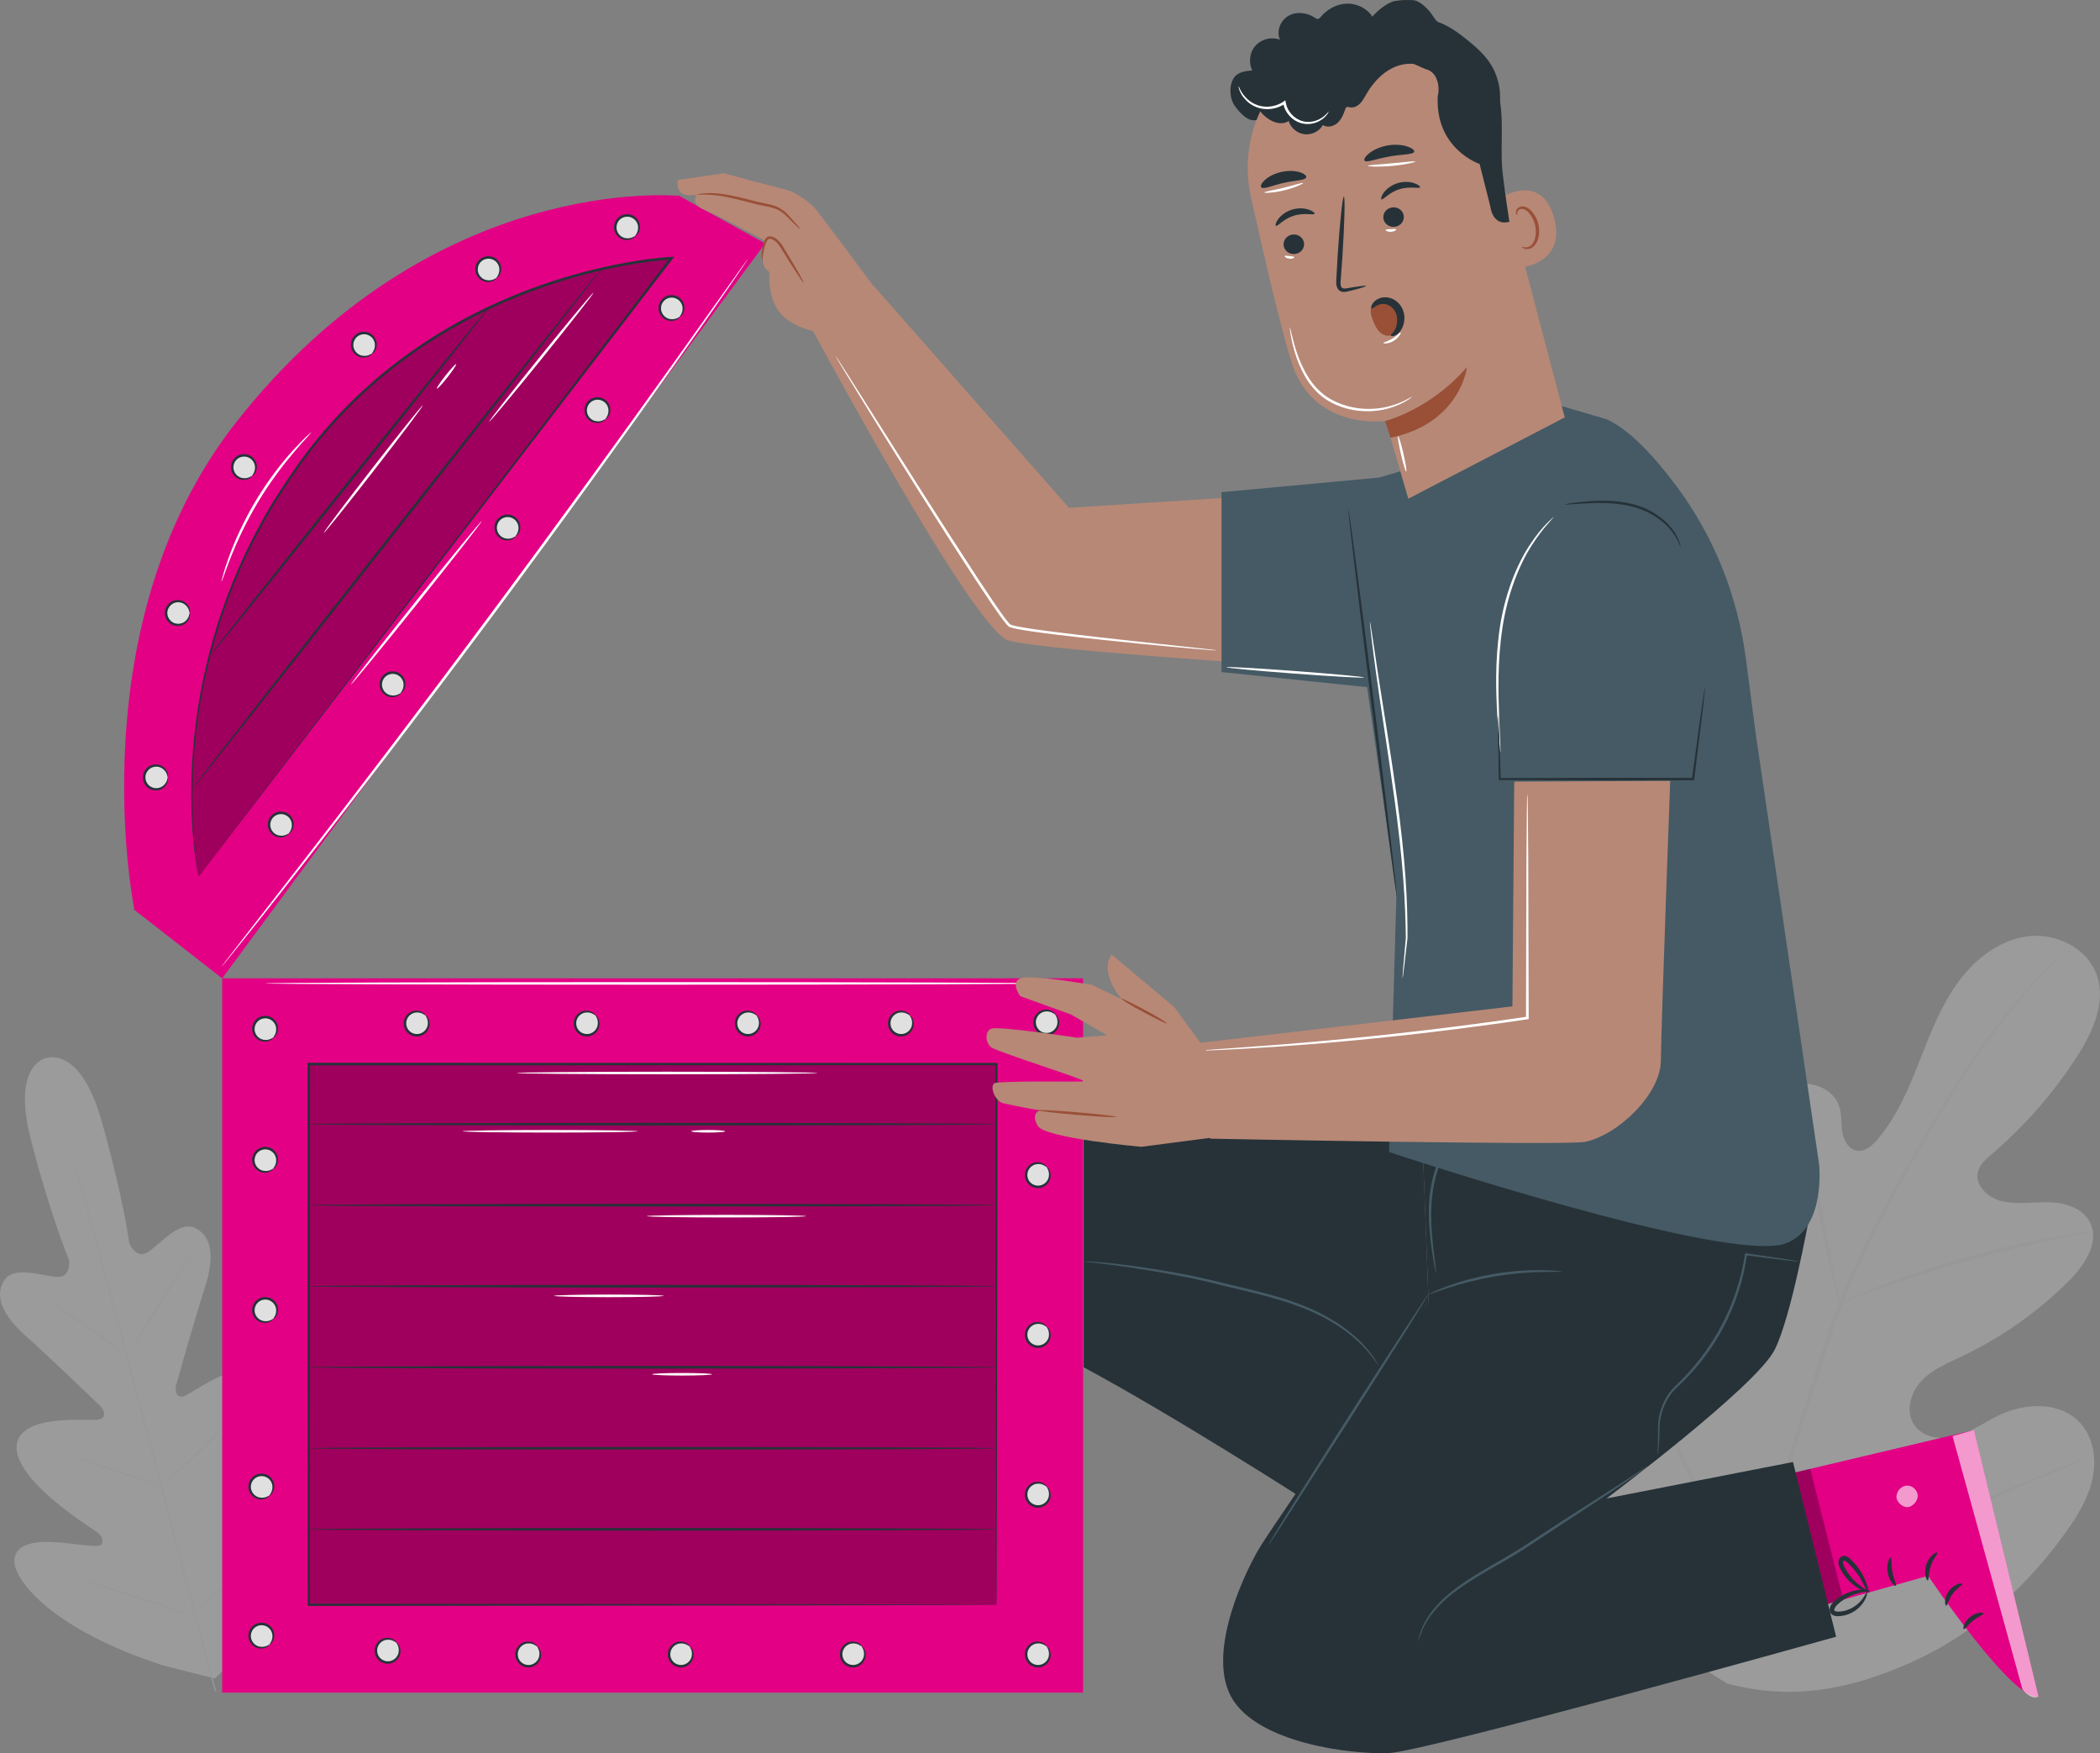 <?xml version="1.0" encoding="UTF-8"?>
<svg xmlns="http://www.w3.org/2000/svg" id="Character" viewBox="0 0 420.51 351.09">
  <rect x="0" y="0" width="420.51" height="351.09" fill="#808080" stroke="none"/>
  <defs>
    <style>
      .cls-1 {
        opacity: .6;
      }

      .cls-2 {
        fill: #263238;
      }

      .cls-3 {
        opacity: .3;
      }

      .cls-4 {
        fill: #fff;
      }

      .cls-5 {
        opacity: .25;
      }

      .cls-6 {
        fill: #e0e0e0;
      }

      .cls-7 {
        fill: #455a64;
      }

      .cls-8 {
        fill: #b78876;
      }

      .cls-9 {
        fill: #ebebeb;
      }

      .cls-10 {
        fill: #995037;
      }

      .cls-11 {
        fill: #e30084;
      }
    </style>
  </defs>
  <g class="cls-5">
    <path class="cls-9" d="M9.32,211.86s-7.15,1.03-3.06,16.68c4.09,15.65,7.54,23.71,7.54,23.71,0,0,.56,3.55-2.3,3.45-2.86-.1-8.71-2.39-10.67.71-2.04,3.21-.22,7.06,4.28,11.08,4.51,4.02,14.06,13.18,14.92,14.01.84.82,1.49,2.55-.47,2.8-1.96.25-15.89-1.32-16.24,5.34-.35,6.66,14.05,15.78,15.6,16.81,1.55,1.03,1.8,1.84,1.46,2.74-.34.9-4.98-.07-8.96-.35-3.98-.28-8.65.09-8.53,3.94.12,3.86,7.7,13.57,29.72,20.71l10.42,2.64,7.65-7.61c15.39-17.29,17.02-29.5,15.18-32.89-1.84-3.39-6.06-1.35-9.35.91s-6.8,5.43-7.55,4.83c-.75-.6-.95-1.43-.12-3.1.82-1.67,8.63-16.82,4.97-22.39-3.66-5.57-14.9,2.83-16.71,3.6-1.82.78-2.14-1.05-1.82-2.18.32-1.15,3.93-13.89,5.79-19.63,1.86-5.74,1.48-9.98-1.9-11.72-3.26-1.68-7.14,3.25-9.56,4.78-2.42,1.53-3.73-1.81-3.73-1.81,0,0-1.1-8.7-5.48-24.27-4.38-15.57-11.22-12.74-11.22-12.74"></path>
    <path class="cls-6" d="M43.04,338.7c-3.17-11.45-8.46-31.89-13.1-49.42-4.63-17.52-8.84-33.38-11.95-44.85-1.56-5.72-2.82-10.35-3.7-13.57-.43-1.59-.77-2.83-1-3.69-.11-.41-.19-.73-.25-.96-.05-.22-.07-.33-.07-.33,0,0,.04.11.11.32.07.23.16.54.28.95.25.85.6,2.09,1.06,3.67.92,3.19,2.22,7.82,3.8,13.55,3.17,11.45,7.42,27.3,12.05,44.82,4.63,17.53,9.89,37.98,13,49.44"></path>
    <path class="cls-6" d="M8.88,259.94s.26.11.69.36c.43.25,1.05.63,1.8,1.11,1.51.96,3.55,2.34,5.78,3.9,2.19,1.55,4.18,2.95,5.7,4.02.69.48,1.27.88,1.73,1.21.41.28.63.45.62.47-.01.02-.26-.11-.69-.36-.43-.25-1.05-.63-1.79-1.12-1.5-.98-3.52-2.38-5.75-3.94-2.2-1.53-4.2-2.92-5.72-3.98-.69-.48-1.27-.88-1.74-1.2-.41-.29-.63-.45-.62-.47Z"></path>
    <path class="cls-6" d="M26.06,270.5c-.08-.05,2.58-4.39,5.93-9.7,3.36-5.31,6.14-9.57,6.22-9.52.08.05-2.58,4.39-5.93,9.7-3.35,5.31-6.14,9.57-6.22,9.52Z"></path>
    <path class="cls-6" d="M31.96,297.74s.19-.21.57-.55c.43-.38.97-.86,1.62-1.43,1.36-1.21,3.24-2.88,5.24-4.81,2.01-1.92,3.76-3.72,5.02-5.04.59-.62,1.09-1.14,1.49-1.56.35-.37.56-.56.58-.55.02.02-.15.24-.48.63-.33.39-.81.95-1.42,1.63-1.22,1.36-2.95,3.19-4.96,5.12-2.01,1.93-3.91,3.58-5.32,4.75-.7.58-1.28,1.04-1.69,1.35-.41.31-.64.47-.65.45Z"></path>
    <path class="cls-6" d="M14.32,291.6s.26.04.71.17c.52.16,1.16.35,1.91.58,1.61.5,3.82,1.22,6.26,2.03,2.44.81,4.64,1.57,6.23,2.13.74.27,1.36.5,1.87.68.44.17.68.27.67.29,0,.02-.26-.04-.71-.17-.52-.16-1.16-.35-1.91-.58-1.61-.5-3.82-1.22-6.26-2.03-2.44-.81-4.64-1.56-6.22-2.13-.74-.27-1.36-.5-1.87-.68-.44-.17-.68-.27-.67-.29Z"></path>
    <path class="cls-6" d="M16.47,316.31s.33.06.91.23c.64.19,1.46.44,2.45.73,2.06.63,4.91,1.53,8.04,2.54,3.13,1.01,5.97,1.94,8.01,2.64.97.34,1.79.62,2.42.84.57.2.88.33.87.35,0,.02-.33-.06-.91-.23-.64-.19-1.46-.44-2.45-.73-2.06-.63-4.91-1.53-8.04-2.54-3.13-1.01-5.96-1.94-8.01-2.64-.97-.34-1.79-.62-2.42-.84-.57-.2-.88-.33-.87-.35Z"></path>
    <path class="cls-6" d="M38.67,323.3s.24-.27.7-.72c.51-.49,1.18-1.12,1.98-1.88,1.67-1.59,3.98-3.8,6.45-6.31,2.48-2.51,4.66-4.84,6.23-6.53.75-.81,1.38-1.49,1.86-2.01.44-.47.69-.73.71-.71.02.02-.2.3-.61.8-.41.5-1.02,1.21-1.78,2.08-1.52,1.74-3.68,4.1-6.17,6.61-2.48,2.51-4.81,4.7-6.53,6.25-.86.77-1.56,1.39-2.06,1.81-.49.42-.77.64-.79.62Z"></path>
  </g>
  <g class="cls-5">
    <path class="cls-9" d="M345.82,337.09c-22.04-12.58-29.19-39.01-30.58-63.24-.23-4.04-1.06-8.25.53-11.96,1.6-3.71,5.85-6.54,9.61-5.17,3.12,1.14,4.74,4.5,6.68,7.22,2.58,3.63,6.19,6.5,10.28,8.17,2.69,1.1,5.94,1.62,8.34,0,3.3-2.24,3.27-7.08,2.88-11.08-.73-7.47-1.46-14.94-2.19-22.4-.39-4.01-.78-8.1.12-12.02.9-3.92,3.33-7.7,7.05-9.12,3.72-1.42,8.63.35,9.8,4.2.48,1.6.31,3.33.57,4.98.26,1.65,1.21,3.42,2.83,3.74,1.64.32,3.14-.96,4.23-2.24,3.77-4.43,6.1-9.9,8.25-15.32,2.15-5.43,4.21-10.97,7.56-15.73,3.35-4.76,8.22-8.73,13.94-9.58,5.71-.85,12.15,2.14,14.12,7.64,1.97,5.52-.8,11.55-3.97,16.46-4.7,7.27-10.45,13.85-17.01,19.46-1.18,1.01-2.46,2.11-2.81,3.64-.63,2.75,2.15,5.18,4.87,5.81,3.08.72,6.29.12,9.45.2,3.16.08,6.67,1.15,8.12,4,2.02,3.95-1.02,8.56-4.13,11.68-6.24,6.25-13.54,11.4-21.49,15.17-2.85,1.35-5.87,2.58-8.06,4.87-2.19,2.29-3.29,6.02-1.6,8.72,1.7,2.7,5.47,3.26,8.5,2.41,3.04-.85,5.65-2.78,8.49-4.16,5.32-2.58,12.47-2.85,16.43,1.59,2.61,2.92,3.21,7.26,2.38,11.1-.83,3.84-2.92,7.27-5.17,10.46-7.88,11.17-18.42,20.54-30.8,26.14-12.37,5.6-24.11,7.88-37.23,4.4"></path>
    <path class="cls-6" d="M350.67,321.38c2.44-12.51,6.25-26,10.72-39.98,1.13-3.49,2.25-6.94,3.35-10.34,1.11-3.39,2.2-6.75,3.48-9.97,2.53-6.46,5.45-12.47,8.4-18.09,2.95-5.63,5.95-10.86,8.8-15.73,2.86-4.87,5.6-9.35,8.28-13.33,5.33-7.99,10.39-13.91,14.02-17.83,1.81-1.97,3.27-3.45,4.27-4.44.48-.47.86-.84,1.15-1.12.26-.25.4-.37.41-.36,0,0-.11.15-.35.42-.27.29-.63.68-1.09,1.17-.97,1.02-2.39,2.54-4.17,4.53-3.56,3.98-8.54,9.93-13.8,17.93-2.64,3.99-5.36,8.48-8.19,13.35-2.82,4.88-5.8,10.11-8.73,15.73-2.93,5.62-5.82,11.61-8.32,18.04-1.27,3.21-2.35,6.54-3.46,9.94-1.1,3.4-2.21,6.84-3.34,10.33-4.47,13.96-8.29,27.42-10.76,39.88"></path>
    <path class="cls-6" d="M368.43,261.05s-.24-.58-.55-1.67c-.31-1.09-.71-2.68-1.17-4.65-.93-3.94-2.03-9.42-3.22-15.48-1.19-6.06-2.37-11.51-3.36-15.42-.49-1.96-.9-3.54-1.2-4.63-.29-1.09-.43-1.7-.38-1.72.05-.02.28.57.66,1.63.38,1.07.87,2.63,1.43,4.58,1.12,3.89,2.39,9.35,3.58,15.41,1.16,5.97,2.21,11.38,3.01,15.51.37,1.86.69,3.43.94,4.69.22,1.11.32,1.73.27,1.74Z"></path>
    <path class="cls-6" d="M419.09,246.7c0,.05-.72.2-2.03.43-1.31.24-3.21.57-5.55,1.06-4.67.94-11.09,2.47-18.09,4.46-7,2.01-13.25,4.09-17.74,5.73-2.25.8-4.05,1.5-5.3,1.98-1.25.48-1.94.72-1.97.68-.02-.05.64-.38,1.86-.95,1.22-.56,2.99-1.34,5.22-2.21,4.45-1.77,10.7-3.94,17.72-5.96,7.02-2,13.48-3.45,18.19-4.26,2.35-.42,4.27-.68,5.6-.83,1.33-.14,2.07-.2,2.07-.15Z"></path>
    <path class="cls-6" d="M351.22,320.37s-.16-.19-.41-.6c-.28-.48-.63-1.07-1.05-1.78-.91-1.55-2.16-3.84-3.67-6.67-3.03-5.68-6.96-13.65-11.18-22.51-4.22-8.86-8.08-16.86-10.98-22.59-1.42-2.79-2.59-5.08-3.46-6.78-.37-.74-.68-1.35-.93-1.85-.21-.43-.3-.66-.28-.67.02-.01.16.19.41.6.28.48.63,1.07,1.05,1.78.91,1.55,2.16,3.84,3.67,6.67,3.03,5.68,6.96,13.65,11.18,22.51,4.22,8.86,8.08,16.86,10.98,22.59,1.42,2.78,2.59,5.08,3.46,6.78.37.74.68,1.35.93,1.85.21.43.3.66.28.67Z"></path>
    <path class="cls-6" d="M417.69,292.04s-.22.14-.65.34c-.52.23-1.16.51-1.93.85-1.78.76-4.19,1.79-7.12,3.05-6.01,2.57-14.27,6.23-23.39,10.27-9.12,4.05-17.42,7.63-23.49,10.08-3.03,1.23-5.49,2.19-7.21,2.83-.79.29-1.45.52-1.98.72-.46.16-.7.23-.71.2,0-.02.22-.14.65-.34.52-.23,1.16-.51,1.93-.85,1.78-.76,4.19-1.79,7.12-3.05,6.01-2.57,14.27-6.23,23.39-10.27,9.12-4.05,17.42-7.63,23.48-10.08,3.03-1.23,5.49-2.19,7.21-2.83.79-.29,1.45-.53,1.98-.72.46-.16.7-.23.71-.2Z"></path>
  </g>
  <g>
    <g>
      <rect class="cls-11" x="44.49" y="195.91" width="172.39" height="143.04"></rect>
      <g>
        <path class="cls-6" d="M211.31,203.15c.88.98.8,2.48-.18,3.36-.98.88-2.48.8-3.36-.18-.88-.98-.8-2.48.18-3.36.98-.88,2.48-.8,3.36.18Z"></path>
        <path class="cls-2" d="M211.31,203.15s-.18-.12-.5-.3c-.31-.18-.82-.37-1.45-.3-.61.06-1.34.45-1.7,1.18-.38.71-.32,1.73.31,2.42.62.7,1.63.87,2.38.56.76-.29,1.23-.97,1.35-1.57.14-.61,0-1.14-.14-1.47-.15-.33-.28-.5-.24-.53.02-.02.21.1.42.43.21.33.44.91.32,1.63-.1.71-.61,1.56-1.53,1.95-.9.4-2.17.22-2.94-.66-.79-.86-.84-2.15-.35-3,.48-.88,1.38-1.3,2.1-1.32.74-.03,1.29.25,1.59.49.31.25.41.45.39.47Z"></path>
      </g>
      <rect class="cls-3" x="61.82" y="213.08" width="137.69" height="108.29"></rect>
      <path class="cls-4" d="M163.7,214.87c0,.14-13.48.26-30.1.26s-30.1-.12-30.1-.26,13.47-.26,30.1-.26,30.1.12,30.1.26Z"></path>
      <path class="cls-2" d="M199.51,321.37s-.02-.69-.02-2c0-1.32-.01-3.25-.02-5.78-.01-5.06-.03-12.48-.06-21.93-.03-18.9-.07-45.94-.11-78.58l.22.22c-39.28.01-86.67.03-137.68.04h-.01l.26-.26c0,39.06-.02,75.99-.03,108.29l-.23-.23c40.86.05,75.25.09,99.44.12,12.1.03,21.65.05,28.19.06,3.26.01,5.77.02,7.47.03.84,0,1.48.01,1.93.01.43,0,.66.01.66.01,0,0-.21,0-.63.01-.44,0-1.07,0-1.9.01-1.69,0-4.18.02-7.43.03-6.52.01-16.05.04-28.13.06-24.23.03-58.67.07-99.59.12h-.23s0-.23,0-.23c0-32.29-.02-69.23-.03-108.29v-.26s.26,0,.26,0h.01c51.01.02,98.4.03,137.68.04h.22s0,.22,0,.22c-.05,32.69-.08,59.79-.11,78.72-.02,9.44-.04,16.83-.06,21.89-.01,2.51-.02,4.43-.02,5.74,0,1.29-.02,1.95-.02,1.95Z"></path>
      <path class="cls-2" d="M199.51,306.25c0,.14-30.83.26-68.86.26s-68.86-.12-68.86-.26,30.83-.26,68.86-.26,68.86.12,68.86.26Z"></path>
      <path class="cls-2" d="M199.51,290.02c0,.14-30.83.26-68.86.26s-68.86-.12-68.86-.26,30.83-.26,68.86-.26,68.86.12,68.86.26Z"></path>
      <path class="cls-2" d="M199.51,273.8c0,.14-30.83.26-68.86.26s-68.86-.12-68.86-.26,30.83-.26,68.86-.26,68.86.12,68.86.26Z"></path>
      <path class="cls-2" d="M199.51,257.57c0,.14-30.83.26-68.86.26s-68.86-.12-68.86-.26,30.83-.26,68.86-.26,68.86.12,68.86.26Z"></path>
      <path class="cls-2" d="M199.51,241.34c0,.14-30.83.26-68.86.26s-68.86-.12-68.86-.26,30.83-.26,68.86-.26,68.86.12,68.86.26Z"></path>
      <path class="cls-2" d="M199.51,225.12c0,.14-30.83.26-68.86.26s-68.86-.12-68.86-.26,30.83-.26,68.86-.26,68.86.12,68.86.26Z"></path>
      <path class="cls-4" d="M127.68,226.54c0,.14-7.85.26-17.53.26s-17.53-.12-17.53-.26,7.85-.26,17.53-.26,17.53.12,17.53.26Z"></path>
      <path class="cls-4" d="M145.21,226.54c0,.14-1.52.26-3.4.26s-3.4-.12-3.4-.26,1.52-.26,3.4-.26,3.4.12,3.4.26Z"></path>
      <path class="cls-4" d="M161.43,243.54c0,.14-7.14.26-15.96.26s-15.96-.12-15.96-.26,7.14-.26,15.96-.26,15.96.12,15.96.26Z"></path>
      <path class="cls-4" d="M132.91,259.5c0,.14-4.92.26-10.99.26s-10.99-.12-10.99-.26,4.92-.26,10.99-.26,10.99.12,10.99.26Z"></path>
      <path class="cls-4" d="M142.59,275.2c0,.14-2.69.26-6.02.26s-6.02-.12-6.02-.26,2.69-.26,6.02-.26,6.02.12,6.02.26Z"></path>
      <g>
        <path class="cls-6" d="M53.94,299.48c-.98.88-2.48.8-3.36-.18-.88-.98-.8-2.48.18-3.36.98-.88,2.48-.8,3.36.18.88.98.8,2.48-.18,3.36Z"></path>
        <path class="cls-2" d="M53.94,299.48s.12-.18.3-.5c.18-.31.37-.82.3-1.45-.06-.61-.45-1.34-1.18-1.7-.71-.38-1.73-.32-2.42.31-.7.62-.87,1.63-.56,2.38.29.76.97,1.23,1.57,1.35.61.14,1.14,0,1.47-.14.33-.15.5-.28.53-.24.02.02-.1.21-.43.42-.33.21-.91.44-1.63.32-.71-.1-1.56-.61-1.95-1.53-.4-.9-.22-2.17.66-2.94.86-.79,2.15-.84,3-.35.88.48,1.3,1.38,1.32,2.1.03.74-.25,1.29-.49,1.59-.25.31-.45.41-.47.39Z"></path>
      </g>
      <g>
        <path class="cls-6" d="M53.94,329.34c-.98.88-2.48.8-3.36-.18-.88-.98-.8-2.48.18-3.36s2.48-.8,3.36.18c.88.98.8,2.48-.18,3.36Z"></path>
        <path class="cls-2" d="M53.94,329.34s.12-.18.3-.5c.18-.31.37-.82.3-1.45-.06-.61-.45-1.34-1.18-1.7-.71-.38-1.73-.32-2.42.31-.7.62-.87,1.63-.56,2.38.29.76.97,1.23,1.57,1.35.61.14,1.14,0,1.47-.14.33-.15.5-.28.53-.24.02.02-.1.21-.43.42-.33.21-.91.44-1.63.32-.71-.1-1.56-.61-1.95-1.53-.4-.9-.22-2.17.66-2.94.86-.79,2.15-.84,3-.35.88.48,1.3,1.38,1.32,2.1.03.74-.25,1.29-.49,1.59-.25.31-.45.41-.47.39Z"></path>
      </g>
      <g>
        <path class="cls-6" d="M54.69,264.13c-.98.88-2.48.8-3.36-.18-.88-.98-.8-2.48.18-3.36.98-.88,2.48-.8,3.36.18s.8,2.48-.18,3.36Z"></path>
        <path class="cls-2" d="M54.69,264.13s.12-.18.3-.5c.18-.31.37-.82.3-1.45-.06-.61-.45-1.34-1.18-1.7-.71-.38-1.73-.32-2.42.31-.7.62-.87,1.63-.56,2.38.29.76.97,1.23,1.57,1.35.61.14,1.14,0,1.47-.14.33-.15.5-.28.53-.24.02.02-.1.21-.43.42-.33.21-.91.44-1.63.32-.71-.1-1.56-.61-1.95-1.53-.4-.9-.22-2.17.66-2.94.86-.79,2.15-.84,3-.35.88.48,1.3,1.38,1.32,2.1.03.74-.25,1.29-.49,1.59-.25.31-.45.41-.47.39Z"></path>
      </g>
      <g>
        <path class="cls-6" d="M54.69,234.05c-.98.88-2.48.8-3.36-.18-.88-.98-.8-2.48.18-3.36.98-.88,2.48-.8,3.36.18s.8,2.48-.18,3.36Z"></path>
        <path class="cls-2" d="M54.69,234.05s.12-.18.3-.5c.18-.31.37-.82.3-1.45-.06-.61-.45-1.34-1.18-1.7-.71-.38-1.73-.32-2.42.31-.7.62-.87,1.63-.56,2.38.29.76.97,1.23,1.57,1.35.61.14,1.14,0,1.47-.14.33-.15.5-.28.53-.24.02.02-.1.21-.43.42-.33.21-.91.44-1.63.32-.71-.1-1.56-.61-1.95-1.53-.4-.9-.22-2.17.66-2.94.86-.79,2.15-.84,3-.35.88.48,1.3,1.38,1.32,2.1.03.74-.25,1.29-.49,1.59-.25.31-.45.41-.47.39Z"></path>
      </g>
      <g>
        <path class="cls-6" d="M54.69,207.81c-.98.88-2.48.8-3.36-.18-.88-.98-.8-2.48.18-3.36.98-.88,2.48-.8,3.36.18s.8,2.48-.18,3.36Z"></path>
        <path class="cls-2" d="M54.69,207.81s.12-.18.3-.5c.18-.31.37-.82.3-1.45-.06-.61-.45-1.34-1.18-1.7-.71-.38-1.73-.32-2.42.31-.7.62-.87,1.63-.56,2.38.29.76.97,1.23,1.57,1.35.61.14,1.14,0,1.47-.14.33-.15.5-.28.53-.24.02.02-.1.21-.43.42-.33.21-.91.44-1.63.32-.71-.1-1.56-.61-1.95-1.53-.4-.9-.22-2.17.66-2.94.86-.79,2.15-.84,3-.35.88.48,1.3,1.38,1.32,2.1.03.74-.25,1.29-.49,1.59-.25.31-.45.41-.47.39Z"></path>
      </g>
      <g>
        <path class="cls-6" d="M172.57,329.71c.88.98.8,2.48-.18,3.36-.98.88-2.48.8-3.36-.18-.88-.98-.8-2.48.18-3.36.98-.88,2.48-.8,3.36.18Z"></path>
        <path class="cls-2" d="M172.57,329.71s-.18-.12-.5-.3c-.31-.18-.82-.37-1.45-.3-.61.06-1.34.45-1.7,1.18-.38.71-.32,1.73.31,2.42.62.7,1.63.87,2.38.56.76-.29,1.23-.97,1.35-1.57.14-.61,0-1.14-.14-1.47-.15-.33-.28-.5-.24-.53.02-.02.21.1.42.43.21.33.44.91.32,1.63-.1.71-.61,1.56-1.53,1.95-.9.4-2.17.22-2.94-.66-.79-.86-.84-2.15-.35-3,.48-.88,1.38-1.3,2.1-1.32.73-.03,1.29.25,1.59.49.31.25.41.45.39.47Z"></path>
      </g>
      <g>
        <path class="cls-6" d="M209.61,329.71c.88.98.8,2.48-.18,3.36-.98.88-2.48.8-3.36-.18-.88-.98-.8-2.48.18-3.36.98-.88,2.48-.8,3.36.18Z"></path>
        <path class="cls-2" d="M209.61,329.71s-.18-.12-.5-.3c-.31-.18-.82-.37-1.45-.3-.61.06-1.34.45-1.7,1.18-.38.71-.32,1.73.31,2.42.62.7,1.63.87,2.38.56.76-.29,1.23-.97,1.35-1.57.14-.61,0-1.14-.14-1.47-.15-.33-.28-.5-.24-.53.02-.02.21.1.42.43.21.33.44.91.32,1.63-.1.71-.61,1.56-1.53,1.95-.9.4-2.17.22-2.94-.66-.79-.86-.84-2.15-.35-3,.48-.88,1.38-1.3,2.1-1.32.74-.03,1.29.25,1.59.49.31.25.41.45.39.47Z"></path>
      </g>
      <g>
        <path class="cls-6" d="M209.61,297.72c.88.98.8,2.48-.18,3.36s-2.48.8-3.36-.18c-.88-.98-.8-2.48.18-3.36.98-.88,2.48-.8,3.36.18Z"></path>
        <path class="cls-2" d="M209.61,297.72s-.18-.12-.5-.3c-.31-.18-.82-.37-1.45-.3-.61.06-1.34.45-1.7,1.18-.38.71-.32,1.73.31,2.42.62.7,1.63.87,2.38.56.76-.29,1.23-.97,1.35-1.57.14-.61,0-1.14-.14-1.47-.15-.33-.28-.5-.24-.53.02-.02.21.1.42.43.21.33.44.91.32,1.63-.1.71-.61,1.56-1.53,1.95-.9.4-2.17.22-2.94-.66-.79-.86-.84-2.15-.35-3,.48-.88,1.38-1.3,2.1-1.32.74-.03,1.29.25,1.59.49.31.25.41.45.39.47Z"></path>
      </g>
      <g>
        <path class="cls-6" d="M209.61,265.72c.88.98.8,2.48-.18,3.36-.98.88-2.48.8-3.36-.18-.88-.98-.8-2.48.18-3.36.98-.88,2.48-.8,3.36.18Z"></path>
        <path class="cls-2" d="M209.61,265.72s-.18-.12-.5-.3c-.31-.18-.82-.37-1.45-.3-.61.06-1.34.45-1.7,1.18-.38.71-.32,1.73.31,2.42.62.7,1.63.87,2.38.56.76-.29,1.23-.97,1.35-1.57.14-.61,0-1.14-.14-1.47-.15-.33-.28-.5-.24-.53.02-.02.21.1.42.43.21.33.44.91.32,1.63-.1.71-.61,1.56-1.53,1.95-.9.4-2.17.22-2.94-.66-.79-.86-.84-2.15-.35-3,.48-.88,1.38-1.3,2.1-1.32.74-.03,1.29.25,1.59.49.31.25.41.45.39.47Z"></path>
      </g>
      <g>
        <path class="cls-6" d="M209.61,233.72c.88.98.8,2.48-.18,3.36-.98.88-2.48.8-3.36-.18-.88-.98-.8-2.48.18-3.36s2.48-.8,3.36.18Z"></path>
        <path class="cls-2" d="M209.61,233.72s-.18-.12-.5-.3c-.31-.18-.82-.37-1.45-.3-.61.06-1.34.45-1.7,1.18-.38.71-.32,1.73.31,2.42.62.7,1.63.87,2.38.56.76-.29,1.23-.97,1.35-1.57.14-.61,0-1.14-.14-1.47-.15-.33-.28-.5-.24-.53.02-.02.21.1.42.43.21.33.44.91.32,1.63-.1.71-.61,1.56-1.53,1.95-.9.4-2.17.22-2.94-.66-.79-.86-.84-2.15-.35-3,.48-.88,1.38-1.3,2.1-1.32.74-.03,1.29.25,1.59.49.31.25.41.45.39.47Z"></path>
      </g>
      <g>
        <path class="cls-6" d="M182.2,203.36c.88.98.8,2.48-.18,3.36s-2.48.8-3.36-.18-.8-2.48.18-3.36c.98-.88,2.48-.8,3.36.18Z"></path>
        <path class="cls-2" d="M182.2,203.36s-.18-.12-.5-.3c-.31-.18-.82-.37-1.45-.3-.61.06-1.34.45-1.7,1.18-.38.71-.32,1.73.31,2.42.62.7,1.63.87,2.38.56.76-.29,1.23-.97,1.35-1.57.14-.61,0-1.14-.14-1.47-.15-.33-.28-.5-.24-.53.02-.02.21.1.42.43.21.33.44.91.32,1.63-.1.71-.61,1.56-1.53,1.95-.9.4-2.17.22-2.94-.66-.79-.86-.84-2.15-.35-3,.48-.88,1.38-1.3,2.1-1.32.74-.03,1.29.25,1.59.49.31.25.41.45.39.47Z"></path>
      </g>
      <g>
        <path class="cls-6" d="M151.53,203.36c.88.98.8,2.48-.18,3.36s-2.48.8-3.36-.18-.8-2.48.18-3.36c.98-.88,2.48-.8,3.36.18Z"></path>
        <path class="cls-2" d="M151.53,203.36s-.18-.12-.5-.3c-.31-.18-.82-.37-1.45-.3-.61.06-1.34.45-1.7,1.18-.38.71-.32,1.73.31,2.42.62.7,1.63.87,2.38.56.76-.29,1.23-.97,1.35-1.57.14-.61,0-1.14-.14-1.47-.15-.33-.28-.5-.24-.53.02-.02.21.1.42.43.21.33.44.91.32,1.63-.1.71-.61,1.56-1.53,1.95-.9.4-2.17.22-2.94-.66-.79-.86-.84-2.15-.35-3,.48-.88,1.38-1.3,2.1-1.32.74-.03,1.29.25,1.59.49.31.25.41.45.39.47Z"></path>
      </g>
      <g>
        <path class="cls-6" d="M119.27,203.36c.88.98.8,2.48-.18,3.36s-2.48.8-3.36-.18c-.88-.98-.8-2.48.18-3.36.98-.88,2.48-.8,3.36.18Z"></path>
        <path class="cls-2" d="M119.27,203.36s-.18-.12-.5-.3c-.31-.18-.82-.37-1.45-.3-.61.06-1.34.45-1.7,1.18-.38.71-.32,1.73.31,2.42.62.7,1.63.87,2.38.56.76-.29,1.23-.97,1.35-1.57.14-.61,0-1.14-.14-1.47-.15-.33-.28-.5-.24-.53.02-.02.21.1.42.43.21.33.44.91.32,1.63-.1.71-.61,1.56-1.53,1.95-.9.4-2.17.22-2.94-.66-.79-.86-.84-2.15-.35-3,.48-.88,1.38-1.3,2.1-1.32.74-.03,1.29.25,1.59.49.31.25.41.45.39.47Z"></path>
      </g>
      <g>
        <path class="cls-6" d="M85.23,203.36c.88.98.8,2.48-.18,3.36-.98.88-2.48.8-3.36-.18-.88-.98-.8-2.48.18-3.36.98-.88,2.48-.8,3.36.18Z"></path>
        <path class="cls-2" d="M85.23,203.36s-.18-.12-.5-.3c-.31-.18-.82-.37-1.45-.3-.61.06-1.34.45-1.7,1.18-.38.71-.32,1.73.31,2.42.62.7,1.63.87,2.38.56.76-.29,1.23-.97,1.35-1.57.14-.61,0-1.14-.14-1.47-.15-.33-.28-.5-.24-.53.02-.02.21.1.42.43.21.33.44.91.32,1.63-.1.71-.61,1.56-1.53,1.95-.9.4-2.17.22-2.94-.66-.79-.86-.84-2.15-.35-3,.48-.88,1.38-1.3,2.1-1.32.74-.03,1.29.25,1.59.49.31.25.41.45.39.47Z"></path>
      </g>
      <g>
        <path class="cls-6" d="M138.11,329.71c.88.98.8,2.48-.18,3.36-.98.88-2.48.8-3.36-.18-.88-.98-.8-2.48.18-3.36.98-.88,2.48-.8,3.36.18Z"></path>
        <path class="cls-2" d="M138.11,329.71s-.18-.12-.5-.3c-.31-.18-.82-.37-1.45-.3-.61.06-1.34.45-1.7,1.18-.38.71-.32,1.73.31,2.42.62.7,1.63.87,2.38.56.76-.29,1.23-.97,1.35-1.57.14-.61,0-1.14-.14-1.47-.15-.33-.28-.5-.24-.53.02-.02.21.1.42.43.21.33.44.91.32,1.63-.1.71-.61,1.56-1.53,1.95-.9.4-2.17.22-2.94-.66-.79-.86-.84-2.15-.35-3,.48-.88,1.38-1.3,2.1-1.32.74-.03,1.29.25,1.59.49.31.25.41.45.39.47Z"></path>
      </g>
      <g>
        <path class="cls-6" d="M107.57,329.71c.88.98.8,2.48-.18,3.36-.98.88-2.48.8-3.36-.18-.88-.98-.8-2.48.18-3.36.98-.88,2.48-.8,3.36.18Z"></path>
        <path class="cls-2" d="M107.57,329.71s-.18-.12-.5-.3c-.31-.18-.82-.37-1.45-.3-.61.06-1.34.45-1.7,1.18-.38.71-.32,1.73.31,2.42.62.7,1.63.87,2.38.56.76-.29,1.23-.97,1.35-1.57.14-.61,0-1.14-.14-1.47-.15-.33-.28-.5-.24-.53.02-.02.21.1.42.43.21.33.44.91.32,1.63-.1.71-.61,1.56-1.53,1.95-.9.4-2.17.22-2.94-.66-.79-.86-.84-2.15-.35-3,.48-.88,1.38-1.3,2.1-1.32.74-.03,1.29.25,1.59.49.31.25.41.45.39.47Z"></path>
      </g>
      <g>
        <path class="cls-6" d="M79.41,328.97c.88.98.8,2.48-.18,3.36s-2.48.8-3.36-.18c-.88-.98-.8-2.48.18-3.36.98-.88,2.48-.8,3.36.18Z"></path>
        <path class="cls-2" d="M79.41,328.97s-.18-.12-.5-.3c-.31-.18-.82-.37-1.45-.3-.61.06-1.34.45-1.7,1.18-.38.71-.32,1.73.31,2.42.62.7,1.63.87,2.38.56.76-.29,1.23-.97,1.35-1.57.14-.61,0-1.14-.14-1.47-.15-.33-.28-.5-.24-.53.02-.02.21.1.42.43.21.33.44.91.32,1.63-.1.71-.61,1.56-1.53,1.95-.9.4-2.17.22-2.94-.66-.79-.86-.84-2.15-.35-3,.48-.88,1.38-1.3,2.1-1.32.74-.03,1.29.25,1.59.49.31.25.41.45.39.47Z"></path>
      </g>
    </g>
    <path class="cls-4" d="M209.54,196.93c0,.14-35.02.26-78.22.26s-78.22-.12-78.22-.26,35.02-.26,78.22-.26,78.22.12,78.22.26Z"></path>
  </g>
  <g>
    <path class="cls-11" d="M135.77,39.1c-1.9,1.99-108.97,143.02-108.97,143.02l17.69,13.8L153.22,48.74l-17.45-9.64Z"></path>
    <path class="cls-11" d="M26.9,182.12s-11.57-56.81,20.32-97.47c39.54-50.42,88.72-45.42,88.72-45.42l.68,9.69L26.9,182.12Z"></path>
    <path class="cls-3" d="M39.78,175.56l94.7-123.85s-44.47,1.87-72.66,38.76c-31.65,41.4-22.04,85.09-22.04,85.09Z"></path>
    <path class="cls-4" d="M149.76,51.87s-.07.14-.24.39c-.18.27-.43.64-.75,1.11-.68.99-1.66,2.42-2.91,4.25-2.54,3.68-6.24,8.99-10.85,15.52-9.22,13.06-22.12,31-36.67,50.57-14.57,19.58-28.03,37.09-37.89,49.68-4.93,6.3-8.94,11.37-11.74,14.86-1.39,1.73-2.47,3.07-3.23,4.01-.36.44-.64.78-.85,1.03-.19.23-.3.34-.3.34,0,0,.08-.13.26-.37.2-.26.46-.61.81-1.07.74-.95,1.79-2.32,3.15-4.07,2.76-3.55,6.72-8.66,11.61-14.96,9.78-12.64,23.2-30.19,37.76-49.77,14.55-19.57,27.5-37.47,36.79-50.48,4.63-6.5,8.38-11.76,10.99-15.42,1.29-1.8,2.29-3.21,2.99-4.19.34-.46.6-.82.79-1.08.18-.24.28-.36.28-.36Z"></path>
    <path class="cls-2" d="M39.78,175.56s-.03-.07-.06-.21c-.03-.15-.08-.36-.13-.63-.11-.55-.25-1.38-.41-2.48-.31-2.18-.67-5.42-.82-9.61-.27-8.34.26-20.65,4.43-35.09,2.09-7.2,5.11-14.89,9.36-22.63,2.08-3.89,4.57-7.72,7.27-11.57,2.7-3.85,5.79-7.59,9.22-11.17,6.87-7.16,15.27-13.54,24.82-18.59,9.55-5.04,20.2-8.81,31.46-10.91,3.24-.59,6.48-1.05,9.54-1.24l.56-.03-.35.45c-52.9,68.95-93.22,121.5-94.91,123.69,1.68-2.2,41.82-54.88,94.49-124.01l.22.42c-3.01.19-6.25.65-9.47,1.24-11.21,2.08-21.82,5.84-31.32,10.85-9.5,5.02-17.87,11.35-24.71,18.47-3.42,3.56-6.5,7.27-9.2,11.1-2.69,3.82-5.18,7.64-7.26,11.51-4.24,7.7-7.28,15.35-9.38,22.52-4.21,14.38-4.79,26.65-4.58,34.98.11,4.18.44,7.42.72,9.6.14,1.09.27,1.92.36,2.48.04.27.08.48.11.63.01.1.02.16.03.21Z"></path>
    <path class="cls-2" d="M120.29,53.93c.11.09-18.13,23.48-40.73,52.24-22.61,28.77-41.03,52.01-41.15,51.92-.11-.09,18.12-23.47,40.74-52.24,22.61-28.76,41.03-52,41.14-51.91Z"></path>
    <path class="cls-2" d="M97.79,61.72c.11.09-12.21,15.67-27.53,34.79-15.32,19.13-27.82,34.56-27.93,34.47-.11-.09,12.21-15.67,27.53-34.8,15.31-19.12,27.82-34.56,27.93-34.47Z"></path>
    <g>
      <path class="cls-6" d="M33.61,155.68c0,1.31-1.06,2.38-2.38,2.38s-2.38-1.06-2.38-2.38,1.06-2.38,2.38-2.38,2.38,1.06,2.38,2.38Z"></path>
      <path class="cls-2" d="M33.61,155.68s-.06-.21-.17-.56c-.11-.34-.36-.82-.88-1.19-.5-.37-1.3-.56-2.05-.26-.75.27-1.4,1.07-1.39,2.01,0,.93.64,1.74,1.39,2.01.76.29,1.56.1,2.06-.26.51-.36.76-.85.88-1.19.11-.34.13-.56.17-.56.03,0,.09.21.02.61-.06.38-.28.96-.85,1.43-.55.47-1.5.75-2.44.42-.93-.3-1.76-1.29-1.75-2.46-.01-1.17.81-2.16,1.75-2.46.94-.33,1.89-.04,2.44.42.57.47.79,1.05.85,1.43.06.39,0,.61-.02.61Z"></path>
    </g>
    <g>
      <path class="cls-6" d="M38,122.76c0,1.31-1.06,2.38-2.38,2.38s-2.38-1.06-2.38-2.38,1.06-2.38,2.38-2.38,2.38,1.06,2.38,2.38Z"></path>
      <path class="cls-2" d="M38,122.76s-.06-.21-.17-.56c-.11-.34-.36-.82-.88-1.19-.5-.37-1.3-.56-2.05-.26-.75.27-1.4,1.07-1.39,2.01,0,.93.64,1.74,1.39,2.01.76.29,1.56.1,2.06-.26.51-.36.76-.85.88-1.19.11-.34.13-.56.17-.56.03,0,.09.21.02.61-.06.38-.28.96-.85,1.43-.55.47-1.5.75-2.44.42-.93-.3-1.76-1.29-1.75-2.46-.01-1.17.81-2.16,1.75-2.46.94-.33,1.89-.04,2.44.42.57.47.79,1.05.85,1.43.06.39,0,.61-.02.61Z"></path>
    </g>
    <g>
      <path class="cls-6" d="M50.45,95.32c-.98.88-2.48.8-3.36-.18s-.8-2.48.18-3.36c.98-.88,2.48-.8,3.36.18.88.98.8,2.48-.18,3.36Z"></path>
      <path class="cls-2" d="M50.45,95.32s.12-.18.3-.5c.18-.31.37-.82.3-1.45-.06-.61-.45-1.34-1.18-1.7-.71-.38-1.73-.32-2.42.31-.7.62-.87,1.63-.56,2.38.29.76.97,1.23,1.57,1.35.61.14,1.14,0,1.47-.14.33-.15.5-.28.53-.24.02.02-.1.21-.43.42-.33.21-.91.44-1.63.32-.71-.1-1.56-.61-1.95-1.53-.4-.9-.22-2.17.66-2.94.86-.79,2.15-.84,3-.35.88.48,1.3,1.38,1.32,2.1.03.74-.25,1.29-.49,1.59-.25.31-.45.41-.47.39Z"></path>
    </g>
    <g>
      <path class="cls-6" d="M74.46,70.82c-.98.88-2.48.8-3.36-.18-.88-.98-.8-2.48.18-3.36.98-.88,2.48-.8,3.36.18.88.98.8,2.48-.18,3.36Z"></path>
      <path class="cls-2" d="M74.46,70.82s.12-.18.3-.5c.18-.31.37-.82.3-1.45-.06-.61-.45-1.34-1.18-1.7-.71-.38-1.73-.32-2.42.31-.7.62-.87,1.63-.56,2.38.29.76.97,1.23,1.57,1.35.61.14,1.14,0,1.47-.14.33-.15.5-.28.53-.24.02.02-.1.21-.43.42-.33.21-.91.44-1.63.32-.71-.1-1.56-.61-1.95-1.53-.4-.9-.22-2.17.66-2.94.86-.79,2.15-.84,3-.35.88.48,1.3,1.38,1.32,2.1.03.74-.25,1.29-.49,1.59-.25.31-.45.41-.47.39Z"></path>
    </g>
    <g>
      <path class="cls-6" d="M99.38,55.69c-.98.88-2.48.8-3.36-.18-.88-.98-.8-2.48.18-3.36.98-.88,2.48-.8,3.36.18s.8,2.48-.18,3.36Z"></path>
      <path class="cls-2" d="M99.38,55.69s.12-.18.3-.5c.18-.31.37-.82.3-1.45-.06-.61-.45-1.34-1.18-1.7-.71-.38-1.73-.32-2.42.31-.7.62-.87,1.63-.56,2.38.29.76.97,1.23,1.57,1.35.61.14,1.14,0,1.47-.14.33-.15.5-.28.53-.24.02.02-.1.21-.43.42-.33.21-.91.44-1.63.32-.71-.1-1.56-.61-1.95-1.53-.4-.9-.22-2.17.66-2.94.86-.79,2.15-.84,3-.35.88.48,1.3,1.38,1.32,2.1.03.74-.25,1.29-.49,1.59-.25.31-.45.41-.47.39Z"></path>
    </g>
    <g>
      <path class="cls-6" d="M127.16,47.28c-.98.88-2.48.8-3.36-.18-.88-.98-.8-2.48.18-3.36.98-.88,2.48-.8,3.36.18.88.98.8,2.48-.18,3.36Z"></path>
      <path class="cls-2" d="M127.16,47.28s.12-.18.3-.5c.18-.31.37-.82.3-1.45-.06-.61-.45-1.34-1.18-1.7-.71-.38-1.73-.32-2.42.31-.7.62-.87,1.63-.56,2.38.29.76.97,1.23,1.57,1.35.61.14,1.14,0,1.47-.14.33-.15.5-.28.53-.24.02.02-.1.21-.43.42-.33.21-.91.44-1.63.32-.71-.1-1.56-.61-1.95-1.53-.4-.9-.22-2.17.66-2.94.86-.79,2.15-.84,3-.35.88.48,1.3,1.38,1.32,2.1.03.74-.25,1.29-.49,1.59-.25.31-.45.41-.47.39Z"></path>
    </g>
    <g>
      <path class="cls-6" d="M136.07,63.48c-.98.88-2.48.8-3.36-.18-.88-.98-.8-2.48.18-3.36.98-.88,2.48-.8,3.36.18.88.98.8,2.48-.18,3.36Z"></path>
      <path class="cls-2" d="M136.07,63.48s.12-.18.3-.5c.18-.31.37-.82.3-1.45-.06-.61-.45-1.34-1.18-1.7-.71-.38-1.73-.32-2.42.31-.7.62-.87,1.63-.56,2.38.29.76.97,1.23,1.57,1.35.61.14,1.14,0,1.47-.14.33-.15.5-.28.53-.24.02.02-.1.21-.43.42-.33.21-.91.44-1.63.32-.71-.1-1.56-.61-1.95-1.53-.4-.9-.22-2.17.66-2.94.86-.79,2.15-.84,3-.35.88.48,1.3,1.38,1.32,2.1.03.74-.25,1.29-.49,1.59-.25.31-.45.41-.47.39Z"></path>
    </g>
    <g>
      <path class="cls-6" d="M121.23,83.93c-.98.88-2.48.8-3.36-.18s-.8-2.48.18-3.36c.98-.88,2.48-.8,3.36.18.88.98.8,2.48-.18,3.36Z"></path>
      <path class="cls-2" d="M121.23,83.93s.12-.18.3-.5c.18-.31.37-.82.3-1.45-.06-.61-.45-1.34-1.18-1.7-.71-.38-1.73-.32-2.42.31-.7.62-.87,1.63-.56,2.38.29.76.97,1.23,1.57,1.35.61.14,1.14,0,1.47-.14.33-.15.5-.28.53-.24.02.02-.1.21-.43.42-.33.21-.91.44-1.63.32-.71-.1-1.56-.61-1.95-1.53-.4-.9-.22-2.17.66-2.94.86-.79,2.15-.84,3-.35.88.48,1.3,1.38,1.32,2.1.03.74-.25,1.29-.49,1.59-.25.31-.45.41-.47.39Z"></path>
    </g>
    <g>
      <path class="cls-6" d="M103.21,107.43c-.98.88-2.48.8-3.36-.18s-.8-2.48.18-3.36c.98-.88,2.48-.8,3.36.18.88.98.8,2.48-.18,3.36Z"></path>
      <path class="cls-2" d="M103.21,107.43s.12-.18.3-.5c.18-.31.37-.82.3-1.45-.06-.61-.45-1.34-1.18-1.7-.71-.38-1.73-.32-2.42.31-.7.62-.87,1.63-.56,2.38.29.76.97,1.23,1.57,1.35.61.14,1.14,0,1.47-.14.33-.15.5-.28.53-.24.02.02-.1.21-.43.42-.33.21-.91.44-1.63.32-.71-.1-1.56-.61-1.95-1.53-.4-.9-.22-2.17.66-2.94.86-.79,2.15-.84,3-.35.88.48,1.3,1.38,1.32,2.1.03.74-.25,1.29-.49,1.59-.25.31-.45.41-.47.39Z"></path>
    </g>
    <g>
      <path class="cls-6" d="M80.2,138.83c-.98.88-2.48.8-3.36-.18-.88-.98-.8-2.48.18-3.36.98-.88,2.48-.8,3.36.18.88.98.8,2.48-.18,3.36Z"></path>
      <path class="cls-2" d="M80.2,138.83s.12-.18.3-.5c.18-.31.37-.82.3-1.45-.06-.61-.45-1.34-1.18-1.7-.71-.38-1.73-.32-2.42.31-.7.62-.87,1.63-.56,2.38.29.76.97,1.23,1.57,1.35.61.14,1.14,0,1.47-.14.33-.15.5-.28.53-.24.02.02-.1.21-.43.42-.33.21-.91.44-1.63.32-.71-.1-1.56-.61-1.95-1.53-.4-.9-.22-2.17.66-2.94.86-.79,2.15-.84,3-.35.88.48,1.3,1.38,1.32,2.1.03.74-.25,1.29-.49,1.59-.25.31-.45.41-.47.39Z"></path>
    </g>
    <g>
      <path class="cls-6" d="M57.83,166.91c-.98.88-2.48.8-3.36-.18-.88-.98-.8-2.48.18-3.36.98-.88,2.48-.8,3.36.18s.8,2.48-.18,3.36Z"></path>
      <path class="cls-2" d="M57.83,166.91s.12-.18.3-.5c.18-.31.37-.82.3-1.45-.06-.61-.45-1.34-1.18-1.7-.71-.38-1.73-.32-2.42.31-.7.62-.87,1.63-.56,2.38.29.76.97,1.23,1.57,1.35.61.14,1.14,0,1.47-.14.33-.15.5-.28.53-.24.02.02-.1.21-.43.42-.33.21-.91.44-1.63.32-.71-.1-1.56-.61-1.95-1.53-.4-.9-.22-2.17.66-2.94.86-.79,2.15-.84,3-.35.88.48,1.3,1.38,1.32,2.1.03.74-.25,1.29-.49,1.59-.25.31-.45.41-.47.39Z"></path>
    </g>
    <path class="cls-4" d="M84.64,81.2c.11.09-4.22,5.87-9.69,12.91-5.47,7.04-9.99,12.68-10.1,12.59-.11-.09,4.22-5.87,9.69-12.91,5.46-7.04,9.99-12.68,10.1-12.59Z"></path>
    <path class="cls-4" d="M91.34,72.92c.11.09-.66,1.26-1.73,2.62-1.07,1.36-2.03,2.38-2.14,2.3-.11-.09.66-1.26,1.73-2.62,1.07-1.36,2.03-2.38,2.14-2.3Z"></path>
    <path class="cls-4" d="M118.82,58.63c.11.09-4.47,5.94-10.23,13.07-5.76,7.13-10.52,12.83-10.63,12.74-.11-.09,4.47-5.94,10.23-13.07,5.76-7.13,10.52-12.83,10.63-12.74Z"></path>
    <path class="cls-4" d="M96.45,104.37c.11.09-5.66,7.48-12.88,16.51-7.23,9.03-13.18,16.27-13.29,16.18s5.65-7.48,12.88-16.51c7.23-9.03,13.18-16.27,13.29-16.18Z"></path>
    <path class="cls-4" d="M62.33,86.58s-.3.4-.9,1.06c-.61.65-1.47,1.61-2.5,2.82-2.07,2.42-4.76,5.91-7.26,10.07-2.5,4.17-4.32,8.18-5.49,11.14-.58,1.48-1.03,2.69-1.32,3.53-.3.84-.48,1.3-.51,1.29-.03-.01.08-.49.32-1.35.23-.86.62-2.1,1.17-3.6,1.08-3.01,2.87-7.08,5.38-11.28,2.52-4.19,5.28-7.68,7.43-10.05,1.07-1.19,1.98-2.11,2.63-2.72.65-.61,1.02-.94,1.05-.92Z"></path>
  </g>
  <g>
    <g>
      <g>
        <path class="cls-11" d="M358.83,323.21l27.26-7.65s16.94,25.14,22.11,24.22l-12.94-53.4-42.97,10.18,6.54,26.65Z"></path>
        <g class="cls-1">
          <path class="cls-4" d="M379.78,299.6c.03-1.1,1.02-2.1,2.12-2.11,1.1-.01,2.12.98,2.11,2.09-.01,1.1-1.16,2.33-2.26,2.22-1.1-.11-2.23-1.35-1.96-2.41"></path>
        </g>
        <g class="cls-1">
          <path class="cls-4" d="M395.27,286.37l-4.29,1.2,14.01,50.75s1.61,2.13,3.22,1.45l-12.94-53.4Z"></path>
        </g>
        <path class="cls-2" d="M386.03,316.48c.26-.07.06-1.4.59-2.89.49-1.5,1.46-2.43,1.3-2.65-.11-.23-1.57.54-2.18,2.35-.62,1.8.07,3.31.3,3.19Z"></path>
        <path class="cls-2" d="M389.71,321.52c.27,0,.44-1.24,1.33-2.39.85-1.18,1.99-1.69,1.92-1.95-.02-.25-1.59-.07-2.67,1.39-1.09,1.44-.83,3-.58,2.95Z"></path>
        <path class="cls-2" d="M397.18,323.08c0-.25-1.39-.3-2.66.72-1.27,1.01-1.54,2.37-1.29,2.43.25.1.82-.88,1.88-1.7,1.03-.84,2.11-1.18,2.08-1.45Z"></path>
        <path class="cls-2" d="M379.63,317.54c.21-.17-.44-1.28-.7-2.77-.29-1.49-.07-2.76-.33-2.84-.23-.11-.92,1.25-.59,3.01.31,1.76,1.44,2.78,1.61,2.61Z"></path>
      </g>
      <g class="cls-3">
        <polygon points="364.23 321.68 369.09 320.33 362.49 294.14 356.82 295.47 364.23 321.68"></polygon>
      </g>
      <path class="cls-2" d="M374.1,318.98c.11-.02.02-1.09-.66-2.67-.34-.79-.84-1.69-1.54-2.59-.35-.45-.74-.9-1.19-1.34-.22-.21-.45-.46-.82-.66-.34-.22-1.07-.22-1.42.22-.34.37-.4.9-.32,1.29.08.4.24.7.38.97.29.56.62,1.07.97,1.52.71.91,1.5,1.59,2.22,2.07,1.45.96,2.52,1.15,2.55,1.05.06-.14-.9-.54-2.16-1.58-.62-.51-1.31-1.2-1.92-2.06-.31-.43-.59-.91-.85-1.42-.29-.53-.41-1.01-.19-1.22.08-.08.12-.09.31-.01.18.09.39.28.6.48.42.4.81.81,1.15,1.22.69.82,1.22,1.63,1.62,2.34.8,1.43,1.11,2.42,1.25,2.38Z"></path>
      <path class="cls-2" d="M374.39,318.55c.02-.1-1.04-.39-2.75-.08-.85.16-1.84.49-2.84,1.07-.5.29-.99.65-1.46,1.07-.45.44-1.07.99-.94,2.03.11.53.63.87,1.02.94.4.09.72.05,1.05.04.65-.05,1.26-.21,1.8-.43,1.1-.44,1.93-1.14,2.49-1.81,1.13-1.38,1.18-2.54,1.08-2.54-.15-.06-.43.98-1.57,2.1-.56.55-1.34,1.11-2.31,1.45-.48.17-1.01.29-1.56.33-.59.05-1.1-.05-1.09-.27-.07-.26.25-.82.65-1.15.41-.39.85-.73,1.29-1.01.88-.57,1.77-.94,2.54-1.16,1.55-.45,2.59-.41,2.6-.56Z"></path>
    </g>
    <g>
      <g>
        <path class="cls-2" d="M284.37,215.76s-50.93-9.38-67.37.77v57.27c18.2,9.8,43.86,26.27,43.86,26.27l25.19-39.53-1.68-44.78Z"></path>
        <path class="cls-2" d="M284.37,215.76l1.68,44.78s-28.68,41.27-33.53,48.92c-2.69,4.24-11.08,21.05-5.99,30.33,5.09,9.28,24.04,11.57,31.52,11.27,7.48-.3,89.62-23.3,89.62-23.3l-8.63-34.99-37.35,7.3s29.89-22.36,33.66-29.75c3.33-6.54,6.83-26.18,6.95-26.61l-77.92-27.95Z"></path>
        <path class="cls-7" d="M276.04,273.49s-.5-.76-1.49-2.04c-1.01-1.27-2.6-3.02-4.93-4.76-2.32-1.74-5.35-3.46-8.93-4.84-3.58-1.4-7.68-2.48-12-3.5-4.34-1.01-8.43-2.12-12.22-2.8-3.78-.73-7.21-1.29-10.09-1.73-2.88-.43-5.22-.72-6.84-.9-.77-.08-1.39-.14-1.87-.19-.43-.04-.65-.07-.65-.09,0-.02.23-.02.66-.02.43,0,1.06.04,1.88.09,1.63.11,3.98.35,6.88.74,2.89.39,6.33.92,10.13,1.63,3.81.66,7.92,1.76,12.25,2.77,4.33,1.03,8.46,2.12,12.06,3.56,3.61,1.41,6.66,3.2,8.98,4.99,2.33,1.8,3.9,3.61,4.87,4.93.47.67.82,1.2,1.03,1.58.21.37.32.57.3.58Z"></path>
        <path class="cls-7" d="M360.44,252.64s-.27,0-.77-.04c-.56-.06-1.28-.14-2.18-.24-1.95-.24-4.64-.58-7.9-.98l.23-.18c-.59,4.66-2.31,10.53-5.6,16.19-.99,1.68-2.06,3.26-3.17,4.72-1.14,1.44-2.28,2.8-3.47,4-1.18,1.23-2.44,2.21-3.24,3.44-.83,1.21-1.36,2.49-1.66,3.7-.31,1.22-.4,2.35-.38,3.35,0,1.01-.05,1.88-.12,2.59-.06.71-.14,1.26-.2,1.63-.06.37-.11.56-.12.56-.02,0,0-.2.02-.57.03-.43.06-.97.1-1.63.03-.71.05-1.57.03-2.58-.04-1.01.02-2.19.32-3.44.29-1.25.82-2.59,1.66-3.86.42-.63.93-1.24,1.52-1.8.56-.57,1.16-1.11,1.73-1.72,1.17-1.2,2.29-2.54,3.41-3.97,1.09-1.46,2.14-3.01,3.12-4.68,3.25-5.59,4.99-11.38,5.65-15.98l.03-.2.2.03c3.25.48,5.93.87,7.88,1.16.89.14,1.6.26,2.16.35.5.09.76.14.75.16Z"></path>
        <path class="cls-7" d="M330.03,293.54s-.15.15-.46.38c-.36.27-.82.6-1.39,1.01-1.21.87-2.99,2.09-5.2,3.58-4.51,2.96-10.63,6.99-17.4,11.44-3.42,2.23-6.87,4.02-9.86,5.86-2.99,1.83-5.59,3.67-7.41,5.59-1.84,1.9-2.98,3.75-3.53,5.12-.57,1.36-.76,2.17-.82,2.15-.02,0,.03-.21.12-.59.12-.37.2-.96.51-1.64.5-1.42,1.61-3.34,3.45-5.3,1.82-1.98,4.43-3.88,7.43-5.74,3-1.87,6.43-3.68,9.83-5.89,6.77-4.51,13.01-8.42,17.48-11.31,2.19-1.42,3.98-2.59,5.29-3.44.59-.38,1.06-.69,1.44-.93.33-.21.51-.31.52-.3Z"></path>
        <path class="cls-7" d="M286.05,259.11s-.08.19-.28.54c-.23.39-.53.88-.9,1.49-.84,1.34-1.98,3.18-3.38,5.43-2.93,4.61-6.91,10.88-11.31,17.82-4.44,6.91-8.45,13.16-11.4,17.76-1.44,2.22-2.62,4.04-3.48,5.37-.39.59-.7,1.08-.95,1.45-.22.33-.34.5-.36.49-.02,0,.08-.2.27-.55.19-.35.48-.86.87-1.51.77-1.3,1.91-3.16,3.34-5.46,2.85-4.59,6.84-10.9,11.28-17.84,4.44-6.94,8.49-13.21,11.44-17.73,1.46-2.21,2.65-4.02,3.52-5.34.4-.59.72-1.06.98-1.44.23-.33.36-.49.37-.48Z"></path>
        <path class="cls-7" d="M285.46,218.88s.11.07.3.24c.19.17.43.44.75.81.6.74,1.39,1.9,1.98,3.52.59,1.61.98,3.68.69,5.96-.27,2.28-1.3,4.57-1.87,7.06-1.15,5.01-.67,9.75-.34,13.09.19,1.61.35,2.94.48,3.98.11.94.16,1.46.13,1.47-.03,0-.15-.51-.33-1.44-.17-.93-.41-2.28-.64-3.97-.43-3.34-.98-8.12.19-13.25.58-2.55,1.62-4.82,1.9-7.01.3-2.18-.03-4.19-.56-5.77-1.1-3.19-2.79-4.63-2.68-4.7Z"></path>
      </g>
      <path class="cls-8" d="M162.82,66.3s31.98,59.66,39.05,61.93c7.07,2.27,75.54,6.35,75.54,6.35l4.32-37.22-67.68,4.33-39.04-44.38-12.19,8.99Z"></path>
      <path class="cls-7" d="M280.4,94.38l-4.17,1.24-3.09,37.72,6.5,45.3-1.49,52.06s68.1,22.68,79.54,18.26c8.03-3.11,6.56-15.9,6.56-15.9l-12.66-85.98-2-15.24c-1.63-12.4-6.29-24.23-13.73-34.27-4.41-5.95-9.49-11.54-14.18-13.62l-8.95-2.62-32.33,13.06Z"></path>
      <polygon class="cls-7" points="276.23 95.63 244.6 98.56 244.6 134.58 274.66 137.7 276.23 95.63"></polygon>
      <path class="cls-2" d="M279.72,179.58c-.14.02-2.43-17.34-5.12-38.77-2.68-21.43-4.74-38.82-4.6-38.84.14-.02,2.43,17.34,5.12,38.77,2.68,21.43,4.74,38.81,4.6,38.83Z"></path>
      <path class="cls-4" d="M243.57,130.24s-.09,0-.27,0c-.21-.01-.47-.03-.8-.05-.74-.06-1.77-.14-3.08-.25-2.67-.23-6.53-.58-11.3-1.05-4.77-.48-10.45-1.05-16.74-1.82-1.57-.19-3.18-.4-4.83-.64-.82-.14-1.65-.24-2.49-.4-.42-.09-.83-.14-1.27-.27l-.66-.21c-.2-.11-.42-.33-.54-.48-1.13-1.36-2.09-2.81-3.11-4.28-.99-1.48-1.99-2.98-3.01-4.51-8.01-12.25-15-23.5-20.05-31.64-2.49-4.06-4.51-7.36-5.94-9.68-.67-1.12-1.2-2.01-1.59-2.65-.16-.28-.3-.51-.4-.7-.09-.16-.13-.24-.12-.25,0,0,.06.07.17.22.12.18.26.4.44.67.4.63.96,1.49,1.67,2.6,1.46,2.3,3.53,5.56,6.08,9.59,5.14,8.09,12.17,19.31,20.18,31.55,1.01,1.52,2.02,3.02,3,4.5,1.01,1.46,1.99,2.93,3.06,4.23.15.17.25.28.4.37l.56.17c.38.11.82.17,1.22.26.82.17,1.66.27,2.47.41,1.64.24,3.25.46,4.82.65,6.28.79,11.96,1.4,16.72,1.93,4.73.51,8.58.92,11.29,1.22,1.3.15,2.33.26,3.07.34.33.04.59.08.8.1.18.03.27.04.27.05Z"></path>
      <path class="cls-4" d="M273.14,135.67c-.01.14-6.19-.2-13.79-.77-7.61-.57-13.76-1.14-13.75-1.29.01-.14,6.18.2,13.79.77,7.6.57,13.76,1.14,13.75,1.29Z"></path>
      <path class="cls-4" d="M280.85,195.91s-.01-.19.01-.55c.03-.41.07-.93.12-1.59.13-1.44.31-3.45.53-5.96v.02c-.04-3.23-.17-7.36-.54-12.08-.36-4.72-.96-10.02-1.72-15.61-1.35-9.83-2.8-18.71-3.68-25.16-.45-3.22-.78-5.84-.99-7.65-.09-.86-.16-1.56-.22-2.08-.04-.48-.06-.73-.04-.73.02,0,.07.24.15.72.08.52.19,1.21.32,2.07.28,1.86.67,4.44,1.15,7.62.97,6.43,2.48,15.3,3.83,25.14.76,5.6,1.34,10.92,1.67,15.65.34,4.73.42,8.88.4,12.12h0s0,.02,0,.02c-.29,2.5-.52,4.51-.69,5.94-.08.65-.15,1.17-.2,1.58-.05.36-.09.54-.1.54Z"></path>
      <g>
        <path class="cls-2" d="M299.96,22.63c.92-3.38.31-7.14-1.64-10.05-1.15-1.72-2.71-3.12-4.31-4.42-1.86-1.52-3.84-2.98-6.11-3.78-.35-.12.99.49,0,0-.42-.21-1.39-1.87-1.72-2.21-1.69-1.79-2.63-2.14-3.42-2.15-1.52-.02-1.86-.05-3.36.17s-3.63,1.99-4.6,3.15c-1.07-1.7-3.13-2.68-5.14-2.61-2.01.07-3.93,1.12-5.21,2.67-.14.17-.29.35-.5.39-.24.05-.47-.11-.67-.25-1.54-1.04-3.67-1.29-5.28-.37-1.61.92-2.48,3.11-1.68,4.79-1.66-.64-3.69-.16-4.89,1.16-1.2,1.32-1.47,3.39-.67,4.98-1.34.11-2.86.32-3.64,1.42-.94,1.33-.94,3.56-.24,5.04.43.91,1.94,2.74,3.16,3.29,1.49.68,2.29-.28,3.92-.41,2.43-.19,4.98-.44,6.99-1.83"></path>
        <g>
          <path class="cls-8" d="M250.48,39.39c-3.02-13.64,4.95-27.31,18.3-31.41l1.33-.41c14.56-3.56,25.72,6.82,28.88,21.48l14.34,54.54-31.33,16.28-4.52-15.58s-14.41,2.09-18.81-11.61c-2.12-6.62-5.38-20.6-8.19-33.28Z"></path>
          <path class="cls-10" d="M277.35,84.31s8.94-2.17,16.4-10.81c0,0-1.2,11.2-15.3,14.17l-1.1-3.37Z"></path>
        </g>
        <path class="cls-2" d="M257.09,49.41c.28,1.05,1.4,1.67,2.5,1.4,1.1-.27,1.76-1.34,1.48-2.39-.28-1.05-1.4-1.68-2.5-1.4-1.1.27-1.76,1.35-1.48,2.39Z"></path>
        <path class="cls-2" d="M255.5,45.22c.32.18,1.47-1.38,3.59-2.02,2.1-.67,3.99-.06,4.14-.39.08-.15-.31-.54-1.14-.82-.82-.29-2.1-.41-3.41,0-1.31.41-2.27,1.24-2.76,1.93-.5.7-.57,1.23-.42,1.31Z"></path>
        <path class="cls-2" d="M277.06,43.97c.28,1.05,1.4,1.67,2.5,1.4,1.1-.27,1.76-1.34,1.48-2.39-.28-1.05-1.4-1.67-2.5-1.4-1.1.27-1.76,1.35-1.48,2.39Z"></path>
        <path class="cls-2" d="M276.63,39.92c.32.18,1.47-1.38,3.59-2.02,2.1-.67,3.99-.06,4.14-.39.08-.15-.31-.54-1.14-.82-.82-.29-2.09-.41-3.41,0-1.31.41-2.27,1.24-2.76,1.93-.49.7-.57,1.23-.42,1.31Z"></path>
        <path class="cls-2" d="M273.54,57.26c-.03-.12-1.41.05-3.62.43-.56.11-1.1.16-1.3-.18-.25-.35-.2-1-.13-1.71.11-1.46.22-2.99.33-4.6.42-6.53.55-11.83.28-11.85-.26-.01-.82,5.27-1.24,11.8-.09,1.61-.18,3.14-.26,4.6-.02.68-.15,1.48.37,2.2.27.36.76.53,1.13.52.38,0,.68-.09.96-.15,2.18-.54,3.51-.94,3.48-1.06Z"></path>
        <path class="cls-2" d="M273.23,32.15c.38.52,2.42-.38,4.99-.81,2.57-.48,4.79-.34,4.97-.96.07-.29-.43-.73-1.41-1.05-.97-.32-2.41-.47-3.95-.2-1.54.28-2.84.91-3.64,1.55-.81.64-1.13,1.22-.96,1.47Z"></path>
        <path class="cls-2" d="M252.6,37.55c.56.4,2.29-.47,4.49-.93,2.18-.52,4.13-.47,4.45-1.07.14-.29-.25-.72-1.16-1.03-.89-.31-2.31-.42-3.81-.08-1.5.34-2.72,1.04-3.39,1.7-.68.66-.83,1.22-.58,1.42Z"></path>
        <path class="cls-8" d="M300.03,39.88c.2-.17,8.59-5.7,11.18,3.8,2.59,9.49-7.48,10.13-7.57,9.87-.09-.27-3.61-13.66-3.61-13.66Z"></path>
        <path class="cls-10" d="M304.74,49.4s.2.07.51.12c.31.05.8,0,1.24-.31.9-.64,1.31-2.46.89-4.19-.21-.87-.62-1.64-1.11-2.24-.48-.62-1.06-.98-1.59-.93-.53.02-.81.42-.85.72-.06.3.06.47.01.5-.02.03-.25-.1-.28-.52-.01-.2.04-.45.21-.7.18-.25.49-.43.85-.49.75-.15,1.59.35,2.13,1,.58.65,1.06,1.51,1.29,2.49.46,1.93-.03,3.99-1.3,4.76-.62.36-1.23.31-1.58.16-.36-.15-.47-.35-.44-.38Z"></path>
        <path class="cls-2" d="M285.34,13.79l-5.88-2.59-14.1,6.77-11.2.49-5.93,2.85c1.64,1.21.05-.6,1.87-3.11,3.92-5.42,9.45-9.75,15.81-11.81,6.36-2.06,21.76,1.76,27.74,4.76,4.79,2.4,5.69,5.46,5.69,5.46,2.14,4.91,1.06,11.56,1.45,16.9.2,2.75,1.45,10.89,1.45,10.89,0,0,0,0,0,0-2.16.65-3.49-.82-3.81-3.06l-2.15-8.51s-8.94-2.98-8.38-13.61c.33-.93.45-4.79-2.57-5.42Z"></path>
        <path class="cls-2" d="M287.94,15.44c-1.65-2.43-5.09-3.21-7.88-2.31-2.8.89-4.98,3.16-6.45,5.7-.38.66-.73,1.35-1.26,1.89-.53.54-1.3.92-2.05.77-.23-.05-.48-.14-.68-.02-.14.09-.2.26-.25.42-.33,1-.76,2.02-1.55,2.73-.79.7-2.03,1-2.92.43-.74,1.26-2.25,2.01-3.7,1.83s-2.74-1.26-3.15-2.66c-1.1.79-2.67.45-3.82-.25-1.84-1.12-3.13-3.1-3.42-5.24-.29-2.13.43-4.38,1.9-5.96,1.13-1.21,2.64-2,4.15-2.7,2.36-1.1,4.8-2.05,7.28-2.83,1.09-.35,2.22-.66,3.36-.6,1.59.08,3.13.88,4.7.61,1-.17,1.87-.77,2.72-1.33,1.23-.8,2.52-1.57,3.96-1.87,2.83-.59,5.71.69,8.17,2.21,1.73,1.07,3.43,2.34,4.41,4.12.98,1.78,1.07,4.19-.27,5.72-.53.6-1.3,1.05-2.1.96-.79-.09-1.51-.86-1.36-1.65"></path>
        <path class="cls-10" d="M280.15,61.81c-.43-.96-1.33-1.74-2.37-1.89s-2.86.96-3.26,1.94c-.18.73.09,1.48.36,2.18.31.78.62,1.58,1.17,2.22.55.64,1.39,1.09,2.22.95,1.07-.18,1.77-1.25,2.05-2.3.27-1.02.26-2.13-.17-3.09Z"></path>
        <path class="cls-2" d="M278.5,67.14c-.03-.22.59-.48.96-1.4.37-.87.54-2.43-.22-3.58-.38-.57-.94-.99-1.49-1.17-.55-.19-1.1-.15-1.56,0-.92.29-1.33.89-1.54.8-.09-.04-.13-.26,0-.61.13-.35.46-.82,1.05-1.18.57-.36,1.46-.61,2.4-.39.93.2,1.84.8,2.43,1.7.6.91.76,1.96.67,2.84-.09.88-.4,1.63-.81,2.18-.4.54-.92.85-1.29.94-.38.09-.6,0-.61-.11Z"></path>
        <path class="cls-4" d="M281.59,94.42c-.14.03-.62-1.53-1.07-3.49-.45-1.96-.71-3.57-.57-3.6.14-.03.62,1.53,1.07,3.49.45,1.96.71,3.57.57,3.6Z"></path>
        <path class="cls-4" d="M282.73,79.48s-.08.09-.27.23c-.19.13-.46.35-.84.56-.75.46-1.91,1.02-3.42,1.47-1.51.44-3.41.72-5.5.57-2.09-.13-4.38-.72-6.5-1.91-2.14-1.21-3.69-3.03-4.76-4.82-1.06-1.81-1.73-3.57-2.18-5.08-.45-1.51-.7-2.75-.83-3.62-.14-.86-.18-1.35-.15-1.35.1-.02.37,1.9,1.33,4.86.48,1.47,1.18,3.19,2.24,4.94,1.06,1.73,2.57,3.46,4.6,4.61,2.05,1.14,4.25,1.73,6.28,1.89,2.03.17,3.88-.06,5.37-.45,3.01-.78,4.57-2.02,4.63-1.9Z"></path>
        <path class="cls-4" d="M280.47,66.56c.13.06-.3,1.02-1.36,1.67-1.06.66-2.11.6-2.1.47-.02-.15.89-.32,1.83-.91.94-.57,1.51-1.31,1.63-1.23Z"></path>
        <path class="cls-4" d="M259.17,51.51c.04.14-.41.36-1,.29-.59-.07-.97-.39-.9-.52.07-.13.48-.06.96,0,.48.06.9.08.93.22Z"></path>
        <path class="cls-4" d="M260.94,36.65c.05.13-1.59.93-3.77,1.46-2.18.54-4.01.57-4.02.43-.01-.15,1.76-.42,3.89-.94,2.14-.52,3.83-1.09,3.89-.95Z"></path>
        <path class="cls-4" d="M279.58,45.94c.06.13-.39.44-1.04.47-.64.04-1.12-.22-1.08-.36.04-.14.51-.13,1.05-.16.55-.03,1.01-.08,1.07.05Z"></path>
        <path class="cls-4" d="M283.38,32.36c.03.14-2.07.64-4.7.87-2.64.24-4.78.12-4.78-.02,0-.15,2.13-.26,4.74-.5,2.61-.23,4.72-.5,4.75-.36Z"></path>
        <path class="cls-4" d="M266.07,22.33s-.1.33-.48.79c-.38.46-1.05,1.05-2.08,1.42-1,.37-2.41.48-3.73-.17-1.3-.62-2.48-1.92-2.81-3.6-.01-.07-.03-.13-.04-.2l.41.17c-1.36.95-2.99,1.25-4.38,1.06-1.41-.18-2.56-.86-3.32-1.59-.77-.73-1.19-1.49-1.4-2.03-.21-.54-.25-.87-.22-.87.1-.06.36,1.29,1.87,2.63.75.65,1.82,1.25,3.13,1.39,1.29.15,2.79-.14,4.03-1.01l.33-.23.08.4c.01.06.02.12.03.18.29,1.48,1.34,2.68,2.51,3.27,1.18.61,2.45.56,3.4.25.97-.3,1.64-.82,2.05-1.21.41-.4.59-.67.63-.65Z"></path>
      </g>
      <g>
        <path class="cls-8" d="M139.61,38.97s-1.68,1.82,1.58,3.13c3.06,1.23,12.13,6.19,12.13,6.19h0s-.69,2.14-.57,3.87c.12,1.73,1.32,2.27,1.32,2.27,0,0-.52,5.51,2.47,8.62,2.99,3.11,8.66,3.73,8.66,3.73l11.35-7.27s-12.68-17.16-13.68-18.16c-.62-.63-3.32-2.79-5.11-3.24s-12.79-3.41-12.79-3.41l-9.25,1.34s-.52,3.05,2.12,3.05c3.09,0,1.75-.12,1.75-.12Z"></path>
        <path class="cls-10" d="M160.96,56.67c-.06.04-.61-.73-1.44-2-.83-1.27-1.95-3.05-3.16-5.02-.3-.48-.61-.93-1-1.25-.4-.33-.83-.62-1.21-.58-.1.01-.19.03-.29.07-.06.02-.04.04-.08.05l-.09.11c-.11.17-.21.37-.29.57-.16.4-.28.79-.37,1.16-.19.72-.28,1.33-.31,1.74-.04.42.06.61.03.64-.02.03-.22-.19-.23-.64-.03-.44,0-1.06.15-1.82.07-.38.17-.79.32-1.23.08-.22.17-.44.31-.67.04-.06.08-.12.13-.18.07-.06.16-.13.22-.16.13-.06.27-.1.43-.12.65-.07,1.16.33,1.59.66.46.38.8.87,1.11,1.37,1.21,1.98,2.28,3.78,3.04,5.1.75,1.32,1.19,2.16,1.13,2.19Z"></path>
        <path class="cls-10" d="M160.21,45.85c-.05.06-.99-.81-2.41-2.27-.72-.72-1.61-1.52-2.88-1.9-.63-.21-1.31-.33-2.03-.47-.73-.14-1.47-.32-2.23-.51-3.02-.8-5.74-1.47-7.76-1.64-2.02-.21-3.27-.01-3.28-.11,0-.04.3-.1.87-.19.57-.06,1.41-.13,2.44-.07,2.07.07,4.86.7,7.86,1.5.75.19,1.49.37,2.2.51.72.14,1.43.28,2.09.51,1.35.43,2.31,1.35,2.99,2.09,1.36,1.53,2.19,2.47,2.14,2.52Z"></path>
      </g>
      <g>
        <g>
          <path class="cls-8" d="M238.34,209.05l64.51-7.52.42-52.35,31.48-1.15s-2.05,55.16-2.18,64.5c-.09,6.36-8.15,14.53-15.08,16.12-3.4.78-75.16-.63-75.16-.63l-4-18.97Z"></path>
          <path class="cls-7" d="M331.35,98.62c-4.63-4.52-11.91-5.01-17.19-1.27-5.68,4.02-14.33,13.94-15.43,26.67-1.29,14.87,1.1,32.51,1.1,32.51l36.85-.16,7.03-27.76"></path>
          <path class="cls-4" d="M305.86,159.2s.02.08.02.22c0,.17.01.39.02.65.01.61.03,1.45.04,2.52.02,2.24.04,5.43.08,9.39.02,8.02.05,19.17.09,31.88v.22s-.22.03-.22.03c-3.37.5-6.87,1-10.46,1.47-15.13,2.02-28.89,3.27-38.87,3.96-4.99.35-9.03.57-11.82.7-1.37.05-2.44.1-3.22.13-.34,0-.62.01-.84.02-.19,0-.29,0-.29-.01,0,0,.1-.02.28-.04.22-.02.49-.04.83-.07.77-.05,1.85-.13,3.21-.23,2.83-.21,6.85-.5,11.8-.87,9.96-.79,23.71-2.1,38.82-4.11,3.59-.47,7.09-.97,10.46-1.46l-.22.25c.04-12.71.07-23.86.09-31.88.03-3.96.06-7.15.08-9.39.02-1.07.03-1.91.04-2.52,0-.26.02-.48.02-.65,0-.15.02-.22.02-.22Z"></path>
          <path class="cls-4" d="M311.13,103.54s-.46.53-1.29,1.48c-.84.94-1.97,2.37-3.17,4.27-2.43,3.78-4.8,9.64-5.82,16.43-1.02,6.8-.82,13.06-.67,17.56.09,2.2.17,4,.23,5.34.02.58.03,1.06.05,1.45,0,.33,0,.51-.02.51-.02,0-.05-.17-.09-.5-.04-.39-.09-.87-.14-1.45-.11-1.26-.26-3.08-.39-5.34-.25-4.5-.51-10.8.52-17.66,1.03-6.86,3.49-12.78,6.02-16.55,1.25-1.9,2.44-3.31,3.33-4.21.43-.47.81-.78,1.05-1.02.25-.22.38-.34.39-.32Z"></path>
          <path class="cls-8" d="M222.6,191.14l12.51,10.51,7.62,10.38.94,15.65-15.13,1.97s-19.29-1.7-20.73-4.18c-1.5-2.58.4-3.11.4-3.11,0,0-4.12-.69-7.38-1.45-1.68-.39-2.96-3.93-1.34-4.09,4.61-.46,17.15-.08,17.49-.31.46-.3-16.53-5.62-18.39-6.72-1.2-.71-1.56-3.22-.09-3.8,1.47-.57,17.16,1.81,17.16,1.81l6.08-.47-7.26-4.16-10.21-3.7s-2.51-3.52,1.03-3.74c3.54-.22,13.34,1.48,13.34,1.48l5.99,2.9s-4.63-5.24-2.03-8.99Z"></path>
          <path class="cls-10" d="M233.63,204.95c-.07.11-2.13-.93-4.66-2.26-2.53-1.34-4.5-2.58-4.42-2.72.07-.11,2.14.92,4.67,2.26,2.53,1.34,4.5,2.59,4.42,2.72Z"></path>
          <path class="cls-10" d="M223.53,223.67c-.01.14-3.54-.04-7.88-.41-4.34-.37-7.85-.78-7.84-.93.01-.14,3.54.04,7.88.41,4.34.37,7.85.78,7.84.93Z"></path>
        </g>
        <path class="cls-2" d="M300,143.29s.05.31.08.89c.03.64.07,1.48.12,2.54.08,2.26.18,5.43.31,9.29l-.2-.2c5.99-.02,13.76-.04,22.23-.06,5.99.01,11.63.02,16.49.03l-.23.2c.74-5.43,1.37-9.99,1.81-13.25.23-1.56.41-2.81.55-3.73.07-.39.12-.72.16-.98.04-.22.07-.34.08-.33s0,.12,0,.34c-.03.27-.06.59-.09.99-.1.92-.24,2.18-.42,3.74-.4,3.27-.96,7.84-1.63,13.28l-.02.2h-.2c-4.86,0-10.5.02-16.49.03-8.47-.02-16.24-.04-22.23-.06h-.2s0-.2,0-.2c-.06-3.87-.1-7.03-.14-9.3,0-1.06,0-1.91,0-2.54,0-.58.02-.89.04-.89Z"></path>
        <path class="cls-2" d="M336.54,109.51c-.11.05-.44-1.49-1.97-3.36-1.49-1.87-4.33-3.88-7.9-4.75-3.58-.87-6.98-.71-9.4-.58-2.43.14-3.94.27-3.94.19,0-.04.37-.11,1.04-.21.68-.1,1.66-.23,2.87-.34,2.42-.21,5.87-.44,9.55.45,3.69.9,6.6,3.04,8.06,5.03.75.99,1.19,1.9,1.42,2.55.23.65.29,1.03.26,1.04Z"></path>
      </g>
    </g>
    <path class="cls-7" d="M312.74,254.64c0,.08-1.53.02-3.99.08-2.46.05-5.85.28-9.55.91-3.7.63-6.98,1.54-9.32,2.3-2.34.76-3.76,1.33-3.79,1.25-.01-.03.33-.21.96-.5.63-.29,1.55-.67,2.72-1.1,2.32-.86,5.62-1.83,9.35-2.47,3.73-.63,7.16-.8,9.64-.76,1.24.02,2.24.07,2.93.14.69.06,1.07.12,1.07.15Z"></path>
  </g>
</svg>
